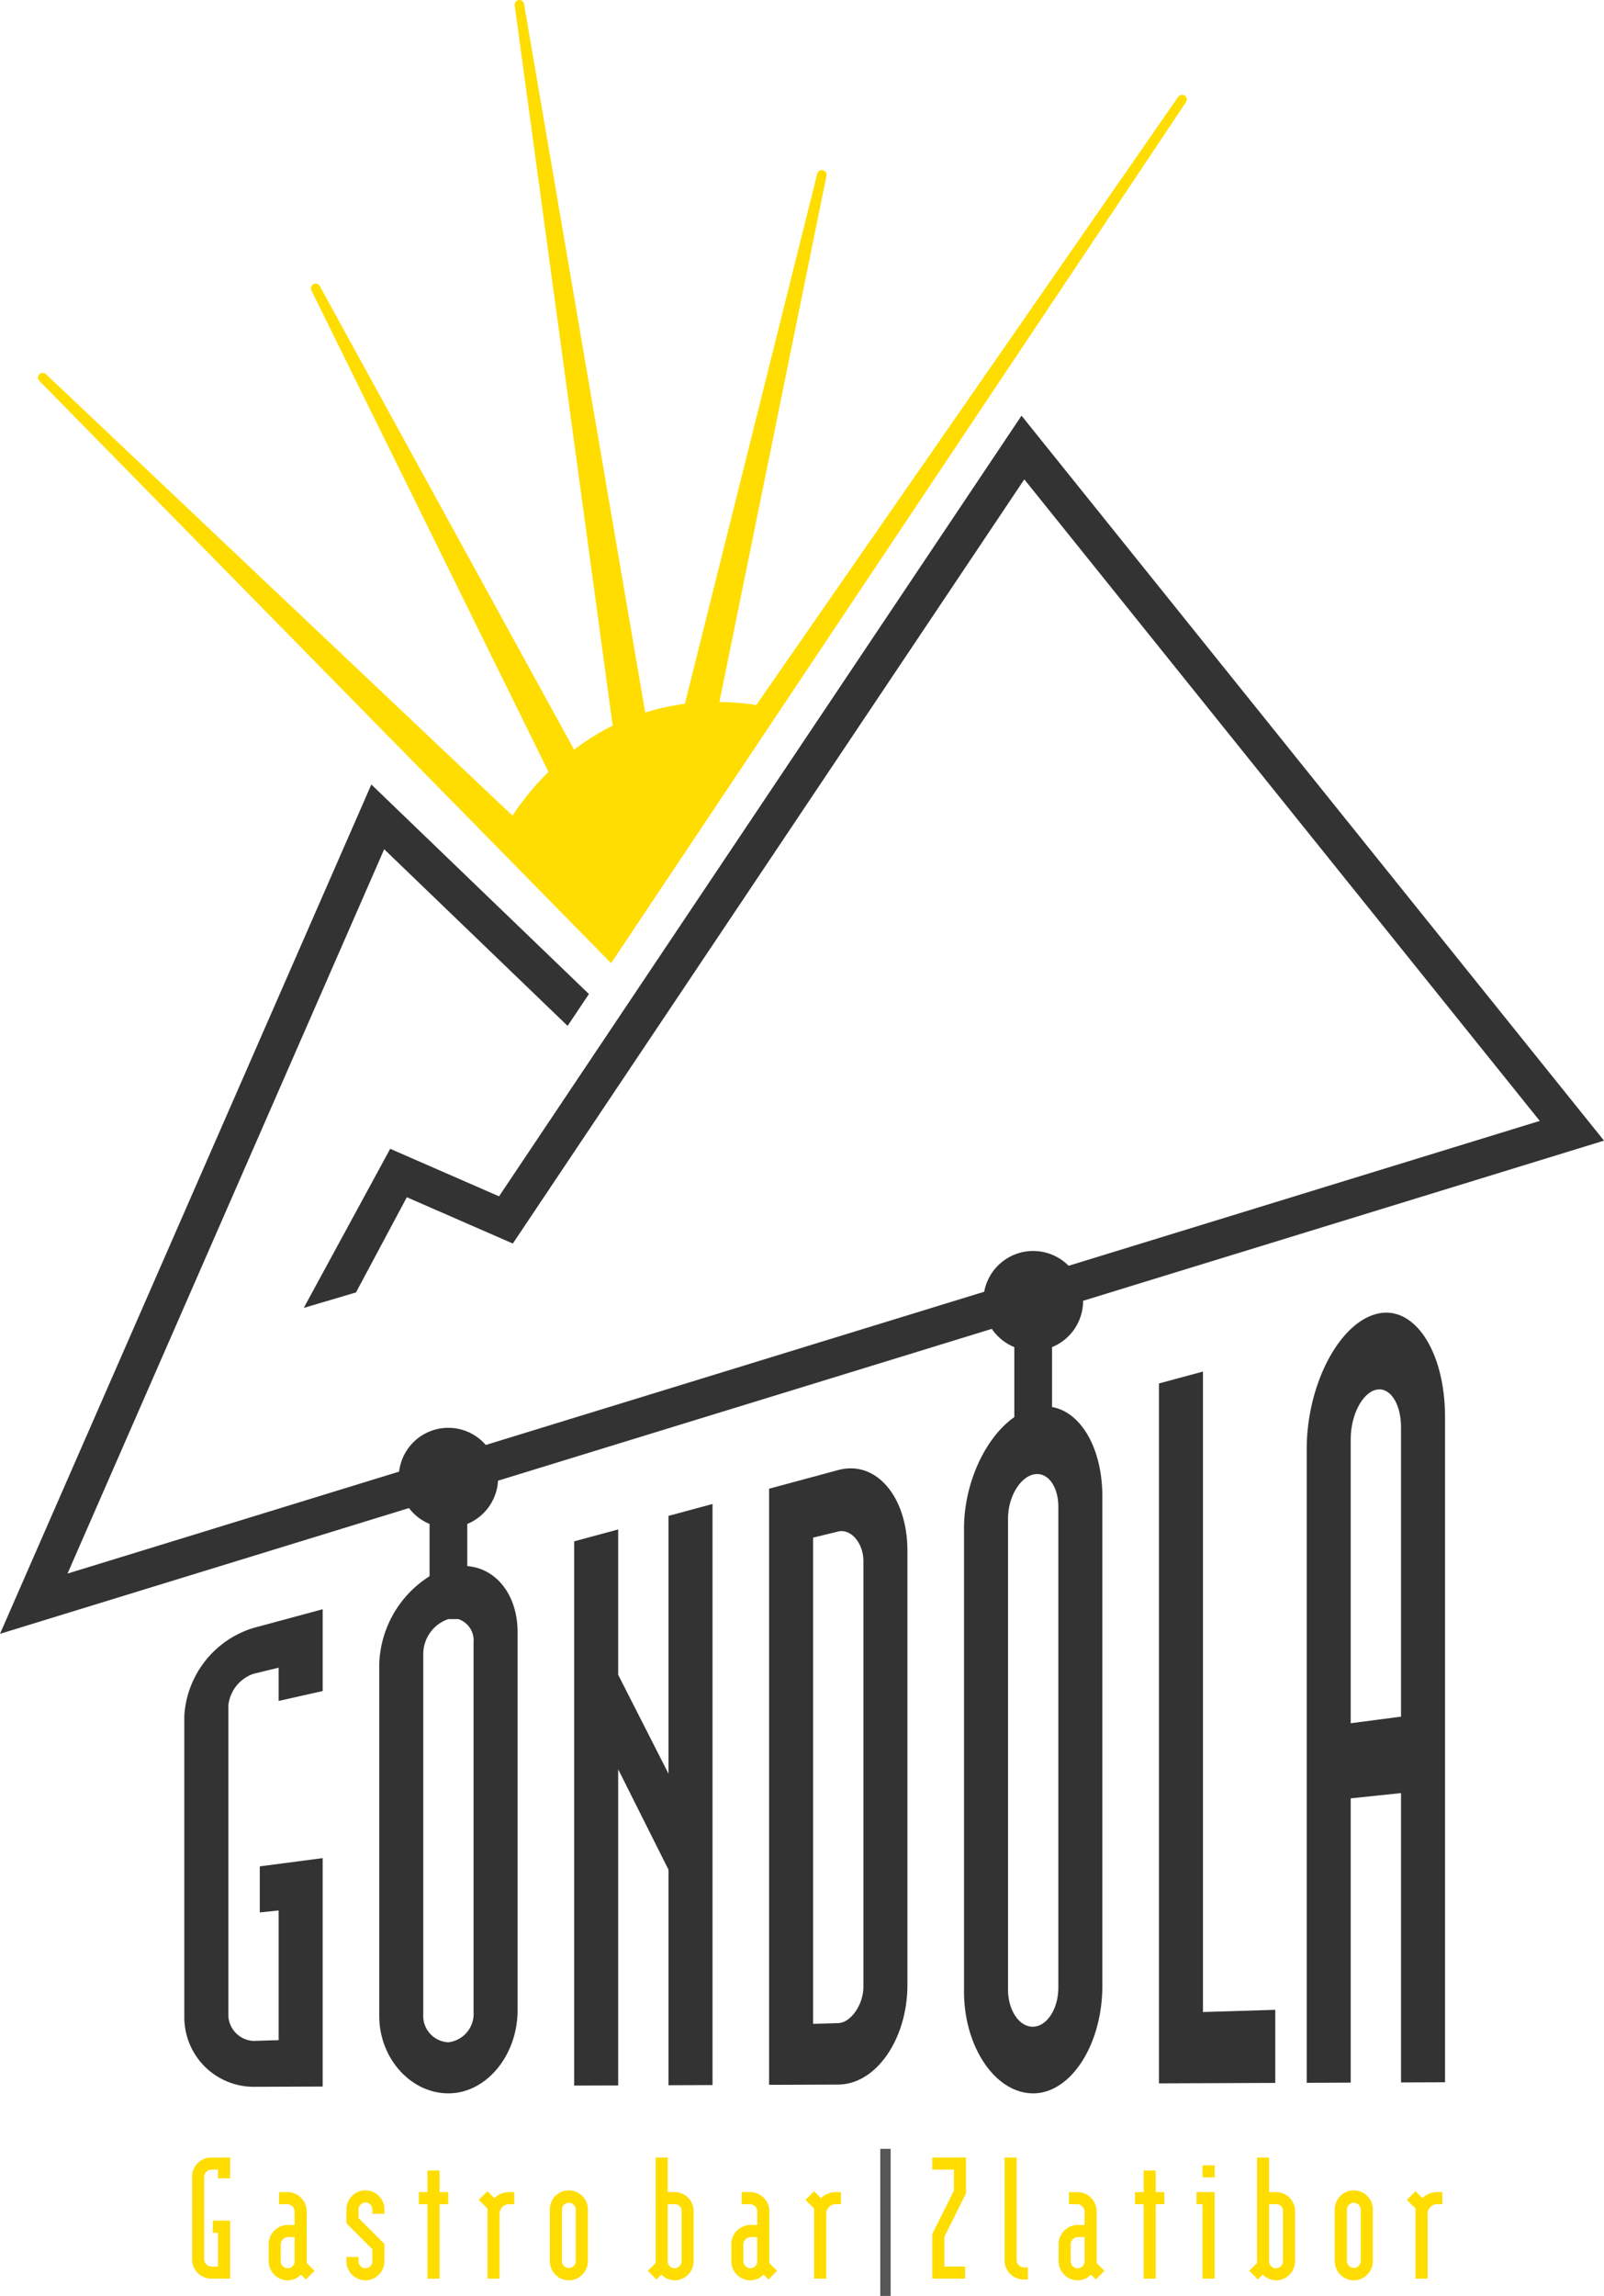<svg xmlns="http://www.w3.org/2000/svg" viewBox="0 0 130.232 186.278">
  <defs>
    <style>
      .b233388a-9986-4785-aec9-8dd7e6c1276a {
        fill: #fd0;
      }

      .a104deb1-74f6-42a5-8a1f-c13bedd54503 {
        fill: #575756;
      }

      .a0eb1195-121c-4d01-86c4-b96ed08bab1d {
        fill: none;
      }

      .f75fa8f8-1b48-4315-bc74-5e3fef89032b {
        fill: #333;
      }
    </style>
  </defs>
  <g id="a357dfb2-4443-43c9-8f1d-df687de373e9" data-name="Layer 2">
    <g id="afa251d0-c235-448f-9aaf-9b45f9cd7024" data-name="Layer 1">
      <g>
        <g>
          <path class="b233388a-9986-4785-aec9-8dd7e6c1276a" d="M17.141,184.874a1.558,1.558,0,0,1-1.544-1.544v-6.738a1.558,1.558,0,0,1,1.544-1.544h1.544v1.685h-.983v-.702h-.562a.604.604,0,0,0-.562.562v6.738a.603.603,0,0,0,.562.562h.562V181.154h-.421v-.982h1.404v4.703Z"/>
          <path class="b233388a-9986-4785-aec9-8dd7e6c1276a" d="M24.831,184.944l-.393-.393a1.529,1.529,0,0,1-1.081.463,1.558,1.558,0,0,1-1.544-1.544v-1.404a1.558,1.558,0,0,1,1.544-1.544h.562v-1.123a.605.605,0,0,0-.562-.562h-.702v-.982h.702a1.558,1.558,0,0,1,1.544,1.544V183.611l.632.631Zm-.912-3.439h-.562a.603.603,0,0,0-.562.562v1.404a.573.573,0,0,0,.562.562.563.563,0,0,0,.562-.562Z"/>
          <path class="b233388a-9986-4785-aec9-8dd7e6c1276a" d="M29.671,185.014a1.558,1.558,0,0,1-1.544-1.544v-.351h.982v.351a.573.573,0,0,0,.562.562.563.563,0,0,0,.562-.562v-.982l-2.105-2.106v-1.123a1.544,1.544,0,1,1,3.088,0V179.61h-.983v-.351a.563.563,0,0,0-.562-.562.573.573,0,0,0-.562.562v.702l2.106,2.106v1.404A1.558,1.558,0,0,1,29.671,185.014Z"/>
          <path class="b233388a-9986-4785-aec9-8dd7e6c1276a" d="M35.691,178.838v6.037h-.983v-6.037h-.702v-.982h.702v-1.755H35.691v1.755h.702v.982Z"/>
          <path class="b233388a-9986-4785-aec9-8dd7e6c1276a" d="M41.332,178.838a.778.778,0,0,0-.772.772v5.264h-.982v-5.686l-.702-.702.702-.702.562.562a1.715,1.715,0,0,1,1.193-.491h.421v.982Z"/>
          <path class="b233388a-9986-4785-aec9-8dd7e6c1276a" d="M46.187,185.014a1.558,1.558,0,0,1-1.544-1.544v-4.211a1.544,1.544,0,1,1,3.088,0v4.211A1.558,1.558,0,0,1,46.187,185.014Zm.562-5.755a.562.562,0,0,0-1.123,0v4.211a.562.562,0,0,0,1.123,0Z"/>
          <path class="b233388a-9986-4785-aec9-8dd7e6c1276a" d="M54.775,185.014a1.581,1.581,0,0,1-1.081-.463l-.393.393-.702-.702.632-.631V175.048H54.213v2.808h.562a1.539,1.539,0,0,1,1.544,1.544v4.071A1.558,1.558,0,0,1,54.775,185.014Zm.562-5.615a.531.531,0,0,0-.562-.562H54.213v4.633a.563.563,0,0,0,.562.562.573.573,0,0,0,.562-.562Z"/>
          <path class="b233388a-9986-4785-aec9-8dd7e6c1276a" d="M62.394,184.944l-.393-.393a1.529,1.529,0,0,1-1.081.463,1.558,1.558,0,0,1-1.544-1.544v-1.404A1.558,1.558,0,0,1,60.92,180.522h.562v-1.123a.605.605,0,0,0-.562-.562h-.702v-.982H60.92a1.558,1.558,0,0,1,1.544,1.544V183.611l.632.631Zm-.912-3.439H60.92a.603.603,0,0,0-.562.562v1.404a.573.573,0,0,0,.562.562.563.563,0,0,0,.562-.562Z"/>
          <path class="b233388a-9986-4785-aec9-8dd7e6c1276a" d="M67.852,178.838a.778.778,0,0,0-.772.772v5.264h-.982v-5.686l-.702-.702.702-.702.562.562a1.714,1.714,0,0,1,1.193-.491h.421v.982Z"/>
          <path class="a104deb1-74f6-42a5-8a1f-c13bedd54503" d="M71.471,186.278V174.345h.843V186.278Z"/>
          <path class="b233388a-9986-4785-aec9-8dd7e6c1276a" d="M76.677,181.477v2.414h1.685v.983H75.694v-3.622l1.755-3.51v-1.713H75.694v-.982h2.738v2.92Z"/>
          <path class="b233388a-9986-4785-aec9-8dd7e6c1276a" d="M83.104,184.944A1.558,1.558,0,0,1,81.56,183.4V175.048h.983V183.4a.604.604,0,0,0,.562.562h.351v.983Z"/>
          <path class="b233388a-9986-4785-aec9-8dd7e6c1276a" d="M88.969,184.944l-.393-.393a1.529,1.529,0,0,1-1.081.463,1.558,1.558,0,0,1-1.544-1.544v-1.404a1.558,1.558,0,0,1,1.544-1.544h.562v-1.123a.604.604,0,0,0-.562-.562h-.702v-.982h.702a1.558,1.558,0,0,1,1.544,1.544V183.611l.632.631Zm-.913-3.439h-.562a.604.604,0,0,0-.562.562v1.404a.573.573,0,0,0,.562.562.563.563,0,0,0,.562-.562Z"/>
          <path class="b233388a-9986-4785-aec9-8dd7e6c1276a" d="M93.838,178.838v6.037h-.982v-6.037h-.702v-.982h.702v-1.755H93.838v1.755h.702v.982Z"/>
          <path class="b233388a-9986-4785-aec9-8dd7e6c1276a" d="M97.64,184.874v-6.037h-.491v-.982h1.474v7.019Zm0-8.212v-.982h.983v.982Z"/>
          <path class="b233388a-9986-4785-aec9-8dd7e6c1276a" d="M103.604,185.014a1.58,1.58,0,0,1-1.081-.463l-.393.393-.702-.702.632-.631V175.048h.982v2.808h.562a1.539,1.539,0,0,1,1.544,1.544v4.071A1.558,1.558,0,0,1,103.604,185.014Zm.562-5.615a.53.53,0,0,0-.562-.562h-.562v4.633a.563.563,0,0,0,.562.562.573.573,0,0,0,.562-.562Z"/>
          <path class="b233388a-9986-4785-aec9-8dd7e6c1276a" d="M109.918,185.014a1.558,1.558,0,0,1-1.544-1.544v-4.211a1.544,1.544,0,1,1,3.088,0v4.211A1.558,1.558,0,0,1,109.918,185.014Zm.562-5.755a.562.562,0,0,0-1.123,0v4.211a.562.562,0,0,0,1.123,0Z"/>
          <path class="b233388a-9986-4785-aec9-8dd7e6c1276a" d="M116.682,178.838a.778.778,0,0,0-.772.772v5.264h-.982v-5.686l-.702-.702.702-.702.562.562a1.715,1.715,0,0,1,1.193-.491h.421v.982Z"/>
        </g>
        <g>
          <path class="a0eb1195-121c-4d01-86c4-b96ed08bab1d" d="M37.218,131.363h-.811a2.999,2.999,0,0,0-2.041,2.841v29.213a2.142,2.142,0,0,0,2.042,2.283,2.322,2.322,0,0,0,2.042-2.453V133.257A1.827,1.827,0,0,0,37.218,131.363Z"/>
          <path class="a0eb1195-121c-4d01-86c4-b96ed08bab1d" d="M83.886,119.635c-1.123.277-2.042,1.881-2.042,3.563v38.234c0,1.682.919,3.034,2.042,3.004,1.123-.03,2.042-1.459,2.042-3.175V122.251C85.929,120.535,85.01,119.358,83.886,119.635Z"/>
          <path class="a0eb1195-121c-4d01-86c4-b96ed08bab1d" d="M111.71,112.763c-1.123.277-2.042,2.071-2.042,3.986v23.065l4.084-.535V115.802C113.752,113.853,112.833,112.485,111.71,112.763Z"/>
          <path class="a0eb1195-121c-4d01-86c4-b96ed08bab1d" d="M68.06,124.257l-2.042.497v39.453l2.042-.062c1.021-.031,2.042-1.502,2.042-2.942V126.64C70.103,125.199,69.081,124.008,68.06,124.257Z"/>
          <path class="f75fa8f8-1b48-4315-bc74-5e3fef89032b" d="M68.06,119.27c-1.021.275-5.616,1.515-5.616,1.515v48.366l5.616-.021c3.063-.012,5.616-3.689,5.616-8.091V125.825C73.676,121.423,71.124,118.444,68.06,119.27Zm2.042,41.932c0,1.44-1.021,2.911-2.042,2.942l-2.042.062V124.753l2.042-.497c1.021-.248,2.042.943,2.042,2.383Z"/>
          <path class="f75fa8f8-1b48-4315-bc74-5e3fef89032b" d="M85.418,114.156V109.297a4.049,4.049,0,0,0,2.521-3.748l-.001-.009L130.232,92.545,82.939,33.725,49.002,84.396l0,0-8.484,12.667-8.837-3.856-7.019,12.91L28.904,104.86l4.126-7.724,8.608,3.757,9.908-14.793 0.0 0L67.148,62.806l7.332-10.946-0-0,8.685-12.967L125.016,90.944l-38.253,11.754a4.045,4.045,0,0,0-6.853,2.106L39.441,117.237a4.021,4.021,0,0,0-7.036,2.162L5.481,127.672,31.193,68.903,46.085,83.234l1.731-2.584L30.15,63.65,0,132.559l33.207-10.203a4.048,4.048,0,0,0,1.67,1.289v4.24a8.755,8.755,0,0,0-4.085,7.146v28.534c0,3.424,2.552,6.277,5.616,6.277s5.616-3.067,5.616-6.747V132.428c0-3.044-1.748-5.184-4.085-5.361v-3.422a4.04,4.04,0,0,0,2.497-3.51L80.528,107.817a4.063,4.063,0,0,0,1.827,1.48v5.678c-2.337,1.639-4.085,5.324-4.085,9.052V161.581c0,4.507,2.552,8.262,5.616,8.262s5.616-3.969,5.616-8.732V121.423C89.502,117.484,87.755,114.573,85.418,114.156Zm-46.968,19.101v29.989a2.322,2.322,0,0,1-2.042,2.453,2.142,2.142,0,0,1-2.042-2.283V134.204a2.999,2.999,0,0,1,2.041-2.841h.811A1.827,1.827,0,0,1,38.45,133.257Zm47.479,28.004c0,1.716-.919,3.145-2.042,3.175-1.123.03-2.042-1.322-2.042-3.004V123.198c0-1.682.919-3.285,2.042-3.563,1.123-.277,2.042.9,2.042,2.616Z"/>
          <path class="f75fa8f8-1b48-4315-bc74-5e3fef89032b" d="M111.71,106.615c-3.063.838-5.616,5.821-5.616,10.962V168.986l3.574-.014V145.907l4.084-.427v23.477l3.574-.014v-53.97C117.326,109.576,114.773,105.777,111.71,106.615Zm2.042,32.663-4.084.535V116.748c0-1.915.919-3.708,2.042-3.986,1.123-.277,2.042,1.09,2.042,3.039Z"/>
          <path class="f75fa8f8-1b48-4315-bc74-5e3fef89032b" d="M14.965,139.211v24.505a5.64,5.64,0,0,0,5.616,5.595c.511-.002,5.616-.021,5.616-.021V150.757l-5.105.669v3.737l1.532-.16v10.523s-1.532.047-2.042.062a2.143,2.143,0,0,1-2.042-2.034V138.396a3.042,3.042,0,0,1,2.042-2.593l2.042-.497v2.698l3.574-.801V130.565s-5.105,1.377-5.616,1.515A7.955,7.955,0,0,0,14.965,139.211Z"/>
          <polygon class="f75fa8f8-1b48-4315-bc74-5e3fef89032b" points="54.276 143.909 50.192 135.884 50.192 124.091 46.618 125.055 46.618 169.212 50.192 169.198 50.192 143.552 54.276 151.695 54.276 169.183 57.85 169.169 57.85 122.025 54.276 122.989 54.276 143.909"/>
          <polygon class="f75fa8f8-1b48-4315-bc74-5e3fef89032b" points="97.671 111.281 94.097 112.245 94.097 169.032 103.542 168.996 103.542 163.066 97.671 163.244 97.671 111.281"/>
        </g>
        <path class="b233388a-9986-4785-aec9-8dd7e6c1276a" d="M96.188,7.761a.384.384,0,0,0-.53.098L61.406,57.2a22.277,22.277,0,0,0-2.995-.25l8.692-42.686a.383.383,0,0,0-.747-.169L55.609,57.102a18.643,18.643,0,0,0-3.223.709L42.548.318a.383.383,0,0,0-.757.116l7.955,58.44a19.511,19.511,0,0,0-3.134,1.95L25.962,23.208a.383.383,0,0,0-.679.354l19.252,39.062A22.329,22.329,0,0,0,41.609,66.175L3.728,30.354a.383.383,0,0,0-.536.546L49.617,78.147,96.291,8.289A.383.383,0,0,0,96.188,7.761Z"/>
      </g>
    </g>
  </g>
</svg>
